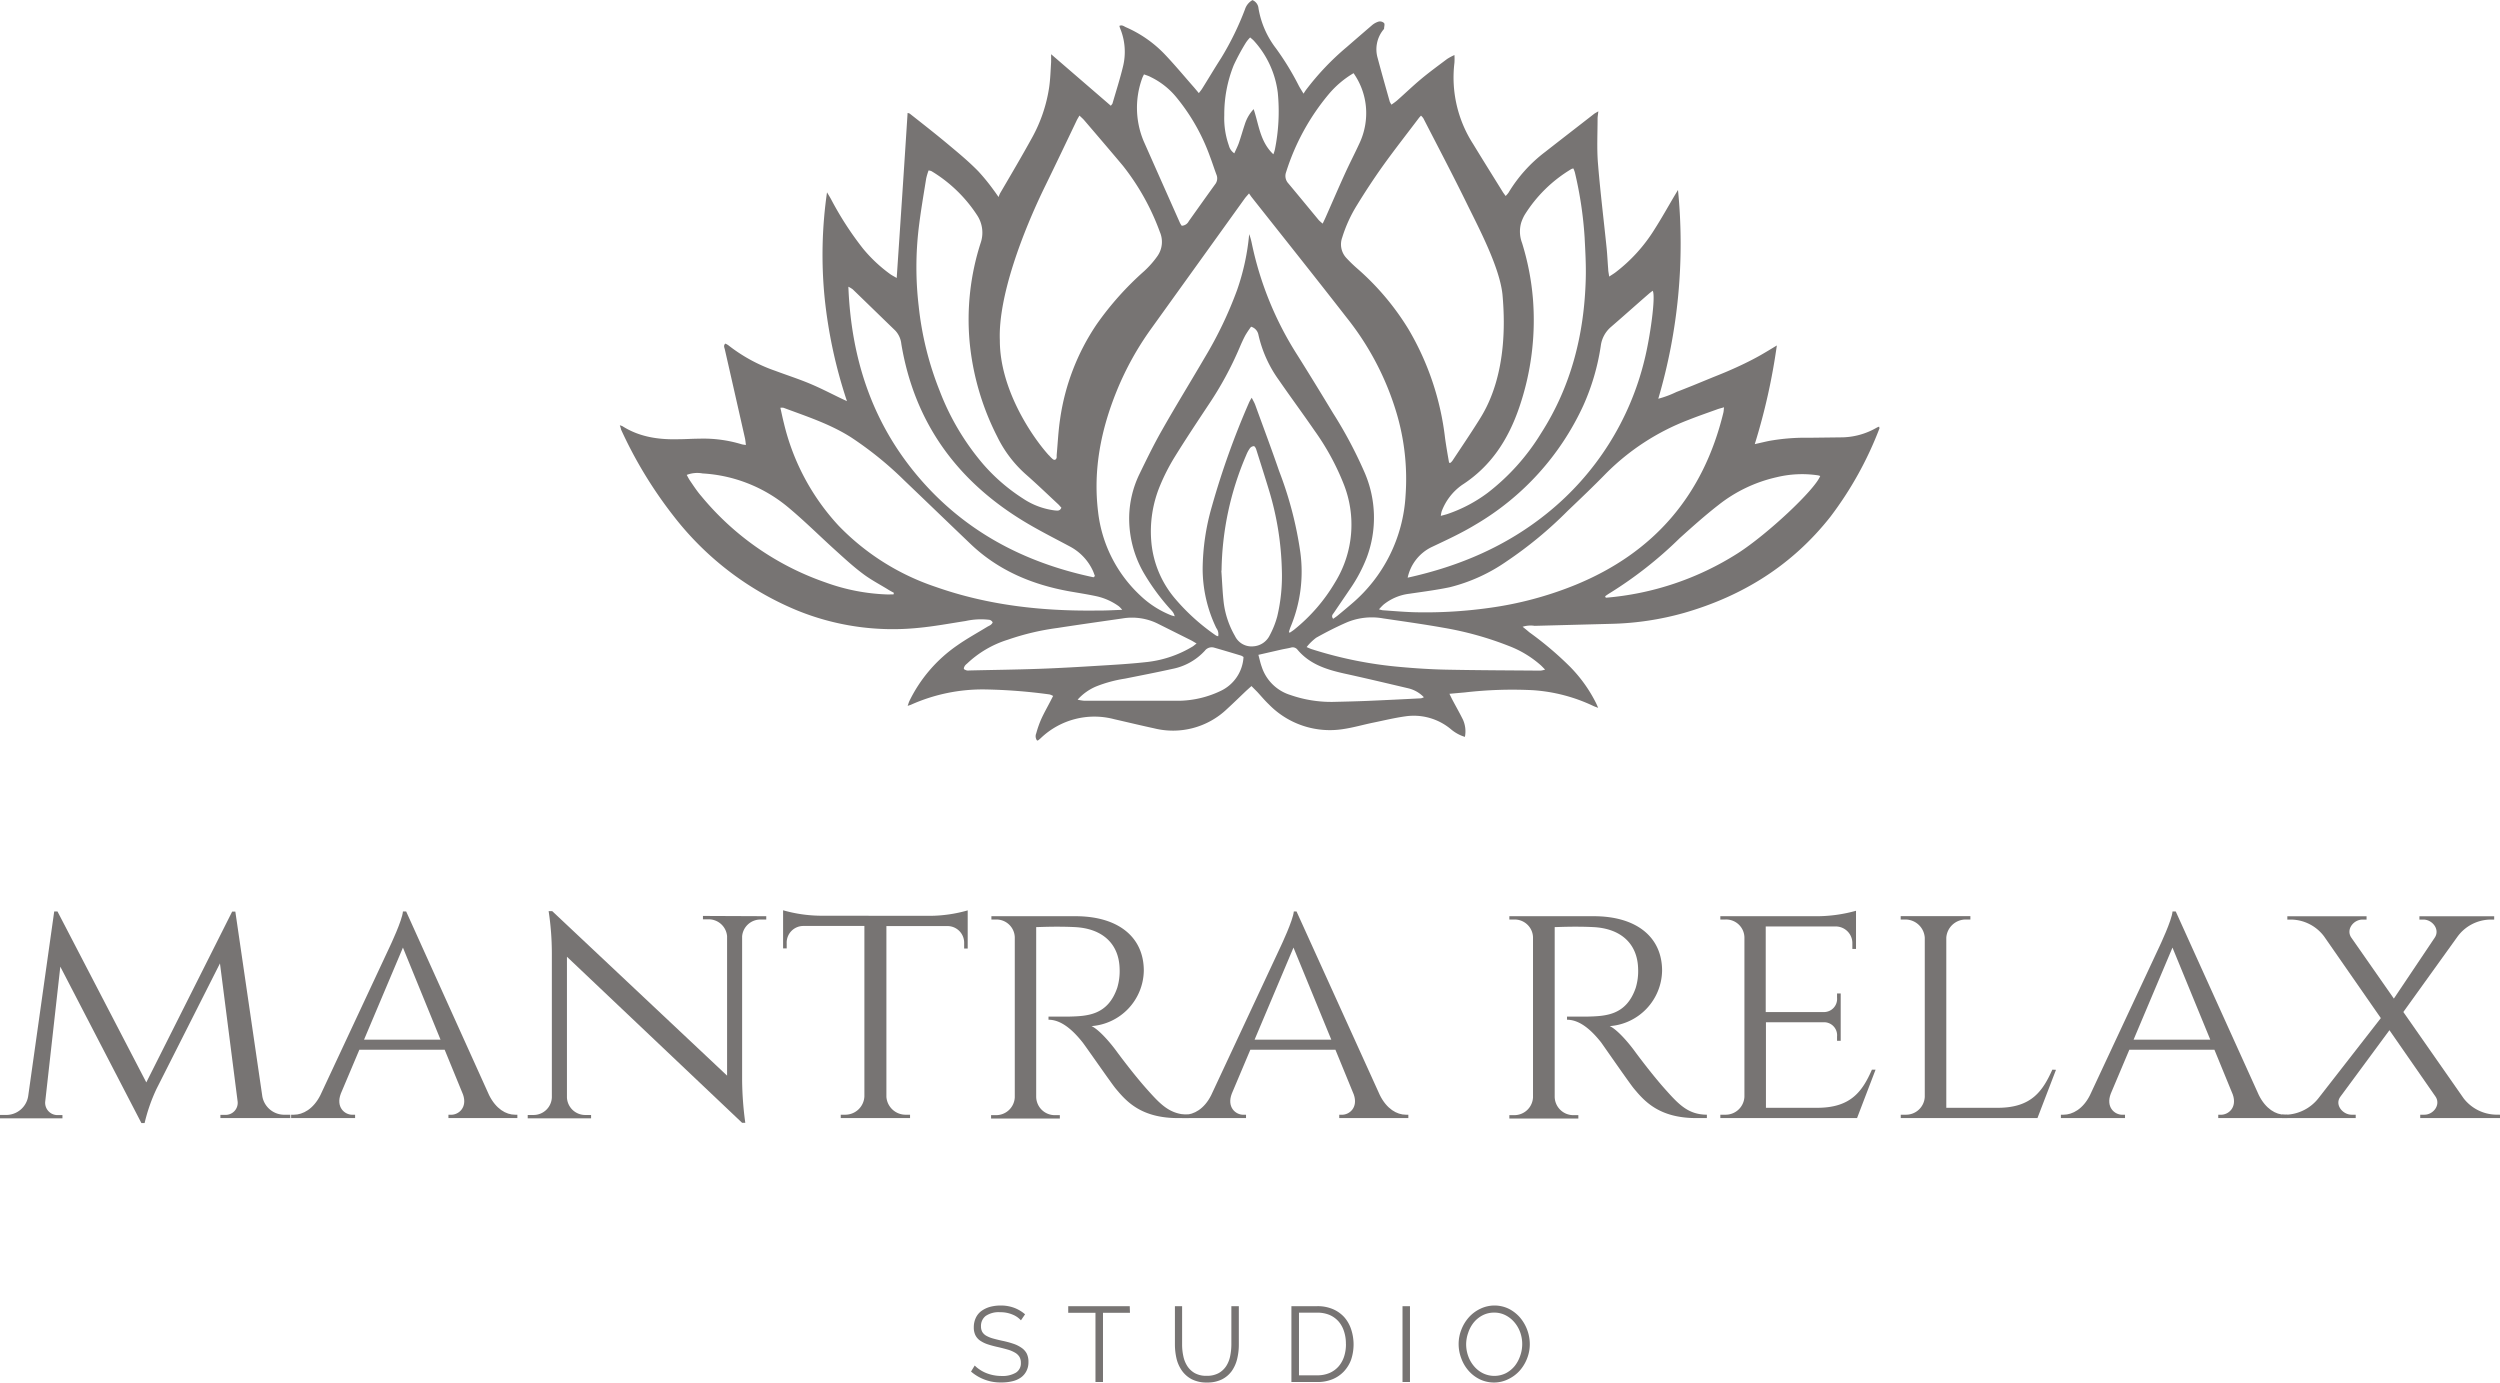 <?xml version="1.0" encoding="UTF-8"?> <svg xmlns="http://www.w3.org/2000/svg" viewBox="0 0 458.82 253.76"> <defs> <style>.cls-1{fill:#777473;}</style> </defs> <g id="белый"> <path class="cls-1" d="M167.8,234.65a2.2,2.2,0,0,1,.49.16c3.15,2,6.67,2.49,10.31,2.39,1.26,0,2.51-.1,3.77-.1a24.13,24.13,0,0,1,7.87,1.05,6.59,6.59,0,0,0,.71.1c-.07-.45-.09-.83-.17-1.2q-1.84-8.16-3.7-16.32c-.07-.33-.31-.69.08-1.08a3.09,3.09,0,0,1,.54.29,29.63,29.63,0,0,0,8.62,4.7c2.11.79,4.26,1.48,6.34,2.35s3.94,1.85,5.9,2.79l.93.43a88.37,88.37,0,0,1-4.1-19,80.34,80.34,0,0,1,.44-19.32c.32.54.53.87.72,1.22a59,59,0,0,0,5.89,9.11,26.84,26.84,0,0,0,5,4.69c.31.22.66.39,1.18.7.69-10.22,1.36-20.23,2-30.29a1.66,1.66,0,0,1,.39.12c2.54,2,5.1,4,7.6,6.11,1.73,1.44,3.45,2.9,5,4.49a37.53,37.53,0,0,1,2.86,3.52c.22.28.42.59.85,1.19a5.31,5.31,0,0,1,.26-.66c2-3.42,4-6.81,5.91-10.28a27.45,27.45,0,0,0,3.11-9.2c.22-1.53.26-3.08.36-4.63,0-.39,0-.79,0-1.44L257.92,176c.16-.22.28-.32.31-.44.65-2.23,1.36-4.45,1.91-6.71a11.29,11.29,0,0,0-.52-7.07,3.35,3.35,0,0,1-.13-.44c.48-.23.82.07,1.16.23a22,22,0,0,1,7.07,4.89c1.91,2,3.68,4.14,5.51,6.22l.84,1c.27-.36.48-.6.64-.87,1.16-1.85,2.27-3.73,3.45-5.56a53.35,53.35,0,0,0,4.38-8.95,3,3,0,0,1,1.37-1.69,1.79,1.79,0,0,1,1.11,1.52,16.55,16.55,0,0,0,3.21,7.34,50.07,50.07,0,0,1,4.21,6.9c.22.41.48.8.84,1.41.21-.32.33-.51.46-.69a48.31,48.31,0,0,1,7.47-7.86q2.3-2,4.63-4a3.39,3.39,0,0,1,1.23-.68,1.1,1.1,0,0,1,1,.28c.16.22,0,.68,0,1,0,.09-.11.18-.18.27a5.71,5.71,0,0,0-1,5.15c.71,2.67,1.47,5.34,2.22,8a3.13,3.13,0,0,0,.32.55c.4-.3.77-.54,1.09-.83,1.47-1.3,2.88-2.66,4.38-3.91s3.15-2.45,4.74-3.65a11,11,0,0,1,1.34-.72,11.59,11.59,0,0,1,0,1.42A22.52,22.52,0,0,0,324.4,183c1.79,2.94,3.61,5.85,5.42,8.77.15.25.33.47.56.79a5,5,0,0,0,.52-.6,26.47,26.47,0,0,1,6.71-7.47c3-2.35,6-4.66,9-7,.19-.14.42-.25.78-.47-.06.57-.14,1-.14,1.35,0,2.74-.15,5.48.07,8.2.42,5.19,1.06,10.36,1.59,15.54.13,1.29.18,2.58.29,3.87,0,.39.1.78.18,1.37.49-.32.82-.52,1.13-.75a29.35,29.35,0,0,0,7.19-7.92c1.28-2,2.43-4.06,3.63-6.1l.68-1.13a100.57,100.57,0,0,1-3.62,38.32,18.39,18.39,0,0,0,3.33-1.24c1-.38,2.06-.81,3.09-1.22L368,226c1-.41,2.06-.82,3.08-1.26s2.09-.92,3.12-1.42,2-1,2.95-1.54,1.95-1.15,3-1.79a114.24,114.24,0,0,1-4.05,18.11c1.06-.24,1.86-.43,2.68-.6a37.77,37.77,0,0,1,7.28-.57l5.76-.07a13.13,13.13,0,0,0,6.67-1.79,3.29,3.29,0,0,1,.44-.18c0,.14.08.25.05.33a65.29,65.29,0,0,1-9,16.21c-7,8.89-16.09,14.55-26.87,17.65a53.64,53.64,0,0,1-13.33,2l-14.08.37a4.91,4.91,0,0,0-2.21.17c.49.38.85.68,1.22,1a61.43,61.43,0,0,1,7.45,6.3,26.12,26.12,0,0,1,4.82,6.73c.11.23.21.46.38.85-.39-.15-.65-.23-.9-.35a30.55,30.55,0,0,0-11.07-2.89,75.75,75.75,0,0,0-12.51.41l-2.82.25c.27.55.45.93.65,1.3.61,1.14,1.25,2.27,1.82,3.42a5.22,5.22,0,0,1,.37,3.19,7.28,7.28,0,0,1-2.63-1.46,10.63,10.63,0,0,0-8.3-2.31c-2,.28-3.92.75-5.87,1.15s-3.73.93-5.62,1.2a15.63,15.63,0,0,1-13.57-4.56c-.75-.71-1.41-1.51-2.11-2.27l-1.07-1.08-.87.78c-1.21,1.14-2.39,2.31-3.62,3.43a14.35,14.35,0,0,1-13.37,3.55c-2.45-.53-4.89-1.12-7.34-1.68a14.23,14.23,0,0,0-13.47,3.48l-.42.36a1,1,0,0,1-.25.09,1.31,1.31,0,0,1-.16-1.33,18.19,18.19,0,0,1,.91-2.6c.5-1.11,1.11-2.17,1.67-3.26.17-.32.33-.65.52-1a2.82,2.82,0,0,0-.65-.28,99,99,0,0,0-11.92-.92,32.16,32.16,0,0,0-13.46,2.78c-.17.08-.34.12-.67.24.13-.37.2-.63.31-.87a26.49,26.49,0,0,1,8.8-10.24c1.75-1.23,3.63-2.26,5.46-3.38.22-.14.47-.23.67-.38s.39-.41.35-.48a.93.93,0,0,0-.54-.44,13,13,0,0,0-4.4.21c-2.92.45-5.83,1-8.77,1.27a46.43,46.43,0,0,1-22.26-3.25,55.36,55.36,0,0,1-22.63-17.35,78.91,78.91,0,0,1-9.58-15.79C168,235.24,167.93,235,167.8,234.65Zm130.92,35.51c.31-.22.58-.39.83-.6.85-.7,1.7-1.41,2.54-2.13a28.12,28.12,0,0,0,9.92-19.9,42.45,42.45,0,0,0-1.68-15.23,51.77,51.77,0,0,0-9.1-17.38c-5.76-7.41-11.62-14.75-17.44-22.11-.16-.2-.3-.42-.51-.72-.34.4-.56.63-.75.88-5.74,8-11.5,16-17.21,23.95A54.93,54.93,0,0,0,259,228.34c-2.89,7.12-4.36,14.48-3.42,22.19a24.82,24.82,0,0,0,7.72,15.33,17.57,17.57,0,0,0,5.65,3.64c.22.09.46.13.69.2a2.19,2.19,0,0,0-.52-1,40.13,40.13,0,0,1-5.25-7.12,20,20,0,0,1-2.58-10.31,18.83,18.83,0,0,1,1.84-7.59c1.34-2.76,2.68-5.52,4.2-8.18,2.53-4.47,5.23-8.84,7.82-13.28a72.46,72.46,0,0,0,5.93-12.37,42.49,42.49,0,0,0,2.23-10.29,11.61,11.61,0,0,1,.46,1.6,61.22,61.22,0,0,0,8.39,20.61c2.22,3.53,4.4,7.1,6.56,10.67a79.61,79.61,0,0,1,5.72,10.75,20.85,20.85,0,0,1,.43,15.77,27.69,27.69,0,0,1-3,5.65c-1,1.48-2,2.94-3,4.42C298.68,269.33,298.3,269.59,298.72,270.16Zm-8.12,2.44.16.11c.26-.18.54-.35.79-.55a31.82,31.82,0,0,0,7.51-8.67,20.18,20.18,0,0,0,1.5-18.3,45.63,45.63,0,0,0-5.27-9.59c-2.14-3.11-4.38-6.14-6.52-9.24A22.69,22.69,0,0,1,285,218a1.91,1.91,0,0,0-1.34-1.45,17.89,17.89,0,0,0-1.05,1.57c-.4.75-.75,1.53-1.08,2.31a62.65,62.65,0,0,1-5.65,10.4c-2.12,3.2-4.25,6.4-6.27,9.67a36.86,36.86,0,0,0-2.62,5.12,21.86,21.86,0,0,0-1.62,10.63,18.57,18.57,0,0,0,4.37,10.24,38.23,38.23,0,0,0,7.47,6.73,1.52,1.52,0,0,0,.41.14,1.85,1.85,0,0,0-.34-1.5,25.13,25.13,0,0,1-2.51-10.81,42.37,42.37,0,0,1,1.68-11.47,147.75,147.75,0,0,1,6.86-19.17,6.92,6.92,0,0,1,.47-.82c.26.52.48.88.63,1.28,1.47,4.06,3,8.11,4.4,12.19a67.94,67.94,0,0,1,3.88,14.85,26.31,26.31,0,0,1-1.8,13.78A9.12,9.12,0,0,0,290.6,272.6ZM320,241.53l.26,0a3.26,3.26,0,0,0,.36-.39c1.61-2.44,3.25-4.85,4.8-7.32,1.3-2.07,5.7-8.88,4.37-23.25-.56-5-4.29-12.05-6.51-16.57-2.58-5.27-5.32-10.47-8-15.69a2.76,2.76,0,0,0-.44-.5c-.17.2-.3.32-.41.47-2.18,2.89-4.42,5.74-6.53,8.68-1.69,2.37-3.3,4.82-4.82,7.3a25.63,25.63,0,0,0-2.7,5.93,3.66,3.66,0,0,0,.75,3.73,25.76,25.76,0,0,0,2,1.94A47.8,47.8,0,0,1,312.54,217a50.78,50.78,0,0,1,6.72,20C319.47,238.5,319.73,240,320,241.53Zm-73.44-1.39a5.22,5.22,0,0,0,.7.71c.33.26.63.12.72-.3,0-.14,0-.29,0-.44.2-2.2.3-4.42.63-6.61a41.47,41.47,0,0,1,6.73-17.42,55.88,55.88,0,0,1,8.7-9.73,17.33,17.33,0,0,0,2.41-2.73,4.54,4.54,0,0,0,.47-4.45A43.68,43.68,0,0,0,260.13,187c-2.35-2.8-4.73-5.58-7.11-8.36-.23-.27-.51-.5-.86-.84-.22.39-.4.66-.53.95-1.91,4-3.78,7.93-5.71,11.88-4.21,8.6-8.7,20.45-8.37,28.43C237.54,227.92,243.32,236.58,246.53,240.14Zm123.93-8.81c-.57.17-1,.27-1.33.4-1.74.63-3.49,1.23-5.2,1.91a43,43,0,0,0-15.22,9.9c-2.27,2.33-4.63,4.57-7,6.83a73.79,73.79,0,0,1-11.18,9.24,31.6,31.6,0,0,1-10.43,4.75c-2.46.52-4.95.83-7.43,1.2a9.28,9.28,0,0,0-4.74,2,11.9,11.9,0,0,0-.83.86,4.62,4.62,0,0,0,.68.17c2.06.14,4.13.33,6.19.37a84.22,84.22,0,0,0,13.27-.79,65.41,65.41,0,0,0,15.9-4.23q21.66-8.87,27.17-31.63C370.4,232.05,370.4,231.8,370.46,231.33ZM260,268.51a4.59,4.59,0,0,0-.61-.65,11.13,11.13,0,0,0-4-1.82c-1.65-.36-3.34-.62-5-.91-6.88-1.23-13.1-3.82-18.22-8.71-4.06-3.88-8.1-7.78-12.16-11.66a64.4,64.4,0,0,0-9.71-7.87c-3.87-2.48-8.2-3.87-12.45-5.46a1.78,1.78,0,0,0-.58,0c.23,1,.42,1.95.66,2.88a41.92,41.92,0,0,0,10,18.73,44.23,44.23,0,0,0,17.81,11.25c9.64,3.4,19.61,4.49,29.76,4.35C256.93,268.66,258.33,268.57,260,268.51Zm82.81-81a1.13,1.13,0,0,0-.36.1,25.43,25.43,0,0,0-8.61,8.46,7.83,7.83,0,0,0-.62,1.42,5.9,5.9,0,0,0,.17,3.69,47.65,47.65,0,0,1,2,10.3,49.42,49.42,0,0,1-2.51,19.86c-2,5.87-5.17,10.82-10.5,14.25a10.38,10.38,0,0,0-3.74,4.84,4.65,4.65,0,0,0-.16.84c.49-.14.84-.22,1.18-.33a26.61,26.61,0,0,0,7.42-3.9,40.34,40.34,0,0,0,9.79-10.92c5.54-8.63,7.94-18.19,8.21-28.35.07-2.54-.08-5.09-.21-7.64a70.63,70.63,0,0,0-1.79-11.91A5.79,5.79,0,0,0,342.82,187.53Zm-94,62.22c-.19-.2-.39-.46-.63-.67-1.92-1.79-3.81-3.61-5.78-5.34a22.27,22.27,0,0,1-5.33-7A48.12,48.12,0,0,1,232,219.31a45.81,45.81,0,0,1,2-18.05,5.82,5.82,0,0,0-.62-5.17,26,26,0,0,0-8.38-8.09,2.11,2.11,0,0,0-.53-.13,11.33,11.33,0,0,0-.44,1.49c-.48,3-1,6-1.37,9.08a61.12,61.12,0,0,0,0,14.37,58.46,58.46,0,0,0,3.85,15.52,45.88,45.88,0,0,0,8,13.47,33.83,33.83,0,0,0,7.28,6.28,13.48,13.48,0,0,0,5.86,2.19C248.13,250.31,248.58,250.41,248.85,249.75Zm5.94,12.8.25-.22c-.13-.33-.24-.68-.39-1a9.57,9.57,0,0,0-4.2-4.42c-2.93-1.57-5.91-3.06-8.74-4.8-12.19-7.49-19.82-18.14-22.2-32.36a4.23,4.23,0,0,0-1.12-2.48c-2.61-2.52-5.2-5.05-7.8-7.56a5.09,5.09,0,0,0-.8-.48c.51,13,4.25,24.6,12.52,34.52C230.84,254,241.92,259.84,254.79,262.55Zm57.6.09c9.62-2.12,18.21-5.82,25.7-11.88a51.81,51.81,0,0,0,17.82-28.14c1-4,2.09-11.6,1.5-12.65-.27.2-.53.4-.77.61-2.31,2-4.6,4.06-6.92,6.06a5.46,5.46,0,0,0-1.84,3.43A41.68,41.68,0,0,1,344.64,231,49.1,49.1,0,0,1,324.8,252.9c-2.54,1.54-5.27,2.8-8,4.09A8.12,8.12,0,0,0,312.39,262.64Zm-34.15-1.31c.15,2,.21,4,.45,6a16.28,16.28,0,0,0,2.05,6,3.36,3.36,0,0,0,3.37,1.9,3.6,3.6,0,0,0,3-2,16.4,16.4,0,0,0,1.39-3.49,32.11,32.11,0,0,0,.84-8.69A54.54,54.54,0,0,0,287,246.74c-.78-2.58-1.6-5.14-2.41-7.71-.07-.22-.28-.56-.42-.56a1,1,0,0,0-.72.38,5.89,5.89,0,0,0-.68,1.26A55.31,55.31,0,0,0,278.24,261.33Zm70.43,4.7.13.28A53.22,53.22,0,0,0,373,258.12c5.38-3.45,14.1-11.6,15.11-14.17a3,3,0,0,0-.4-.12,19.8,19.8,0,0,0-7.59.34,26.59,26.59,0,0,0-10.71,5.12c-2.45,1.9-4.79,4-7.07,6.05a73.93,73.93,0,0,1-12.78,10.06A10.37,10.37,0,0,0,348.67,266Zm-130.59-.35.06-.27c-.3-.17-.61-.33-.91-.51-1.6-1-3.29-1.86-4.79-3-1.77-1.32-3.4-2.83-5.05-4.32-2.9-2.62-5.68-5.4-8.69-7.9A26.92,26.92,0,0,0,183,243.48a5.4,5.4,0,0,0-2.92.27c.21.36.36.69.57,1,.68,1,1.33,2,2.08,2.86a51.23,51.23,0,0,0,22.82,15.87,36.71,36.71,0,0,0,11.36,2.21C217.31,265.69,217.69,265.68,218.08,265.68Zm75.77,9.67c.52.22.74.33,1,.41A74.48,74.48,0,0,0,311.09,279c2.75.25,5.52.43,8.29.49,5.8.12,11.6.13,17.4.18a4.61,4.61,0,0,0,.84-.19c-.38-.38-.62-.65-.9-.89a19.07,19.07,0,0,0-5.76-3.45,60.19,60.19,0,0,0-11.82-3.31c-3.74-.67-7.5-1.19-11.26-1.75a11.86,11.86,0,0,0-6.74.77c-1.89.83-3.73,1.77-5.53,2.78A9.54,9.54,0,0,0,293.85,275.35Zm-20.19-.66c-.44-.26-.71-.43-1-.58-2-1-4-2-6-3a10.65,10.65,0,0,0-6.56-1c-4,.58-8,1.14-11.94,1.75A46.42,46.42,0,0,0,239,274a19.09,19.09,0,0,0-7.48,4.39,2.06,2.06,0,0,0-.39.39c-.1.17-.23.43-.17.57s.34.22.54.29a1.6,1.6,0,0,0,.44,0c4.25-.1,8.5-.15,12.74-.3,3.73-.13,7.45-.35,11.18-.58,3-.18,6-.36,8.94-.7A20.61,20.61,0,0,0,273,275.2C273.16,275.09,273.32,274.94,273.66,274.69ZM264,170.24c-.14.3-.25.49-.32.69a15.86,15.86,0,0,0,.27,11.58q3.32,7.49,6.66,15a3.68,3.68,0,0,0,.32.51,1.49,1.49,0,0,0,1.29-.83c1.61-2.26,3.21-4.52,4.83-6.76a1.75,1.75,0,0,0,.26-1.77c-.43-1.14-.79-2.3-1.23-3.44a36.46,36.46,0,0,0-6.17-10.82,13.93,13.93,0,0,0-4.67-3.67C264.86,170.52,264.44,170.4,264,170.24Zm38.45-.21a17.68,17.68,0,0,0-4.56,3.87,41.78,41.78,0,0,0-7.81,14.3,2,2,0,0,0,.42,2.05c1.87,2.24,3.73,4.5,5.59,6.75a8.37,8.37,0,0,0,.71.63c.22-.47.4-.83.56-1.2,1.18-2.67,2.33-5.35,3.54-8,.84-1.85,1.78-3.65,2.63-5.5a13,13,0,0,0,1.2-6.79A12.72,12.72,0,0,0,302.45,170Zm-14.7,14.88a7.37,7.37,0,0,0,.27-.84,35.3,35.3,0,0,0,.54-10.46,17.33,17.33,0,0,0-4.37-9.52c-.19-.21-.42-.38-.7-.63a6.26,6.26,0,0,0-.81,1,40.09,40.09,0,0,0-2.2,4.08,24.1,24.1,0,0,0-1.74,9.19,15,15,0,0,0,.84,5.56,2.45,2.45,0,0,0,1,1.44c.3-.67.6-1.25.82-1.86.4-1.15.72-2.32,1.11-3.47a7.23,7.23,0,0,1,1.62-2.78C285.1,179.5,285.3,182.6,287.75,184.91ZM251.82,285a8.39,8.39,0,0,0,1.25.2c5.81,0,11.61,0,17.41,0a18.37,18.37,0,0,0,7.6-1.81,7.32,7.32,0,0,0,4.19-6.22,2.54,2.54,0,0,0-.42-.25c-1.66-.5-3.32-1-5-1.48a1.59,1.59,0,0,0-1.68.58,10.92,10.92,0,0,1-6,3.34c-2.88.64-5.77,1.2-8.67,1.78a24.13,24.13,0,0,0-5.22,1.41A9.51,9.51,0,0,0,251.82,285ZM285,276.77c.22.8.36,1.51.61,2.19a8,8,0,0,0,5.23,5.17,22.83,22.83,0,0,0,7.72,1.28c2.17-.05,4.35-.1,6.53-.19q4.88-.21,9.75-.47a1.88,1.88,0,0,0,.53-.2,5.85,5.85,0,0,0-2.83-1.63c-3.88-.91-7.76-1.84-11.65-2.69-3.3-.73-6.44-1.69-8.72-4.41a1.1,1.1,0,0,0-1.19-.38c-.57.15-1.16.23-1.74.36Z" transform="translate(-54.05 -156.59)"></path> <path class="cls-1" d="M102.19,357.78a4.09,4.09,0,0,0,4.22,3.39h.92v.62H94.5v-.59h.91a2.21,2.21,0,0,0,2.26-2.39L94.42,333.4l-11.63,23a31.44,31.44,0,0,0-2.2,6.3H80L65.12,334l-2.78,24.85a2.26,2.26,0,0,0,2.26,2.39h.91v.59H54.05v-.62H55a4.08,4.08,0,0,0,4.23-3.5L64,323.87h.6L80.9,355.24l15.76-31.35h.58Z" transform="translate(-54.05 -156.59)"></path> <path class="cls-1" d="M143.81,357.57c1.26,2.54,3.11,3.6,4.76,3.6H149v.62H136.35v-.61h.5c1.4,0,3-1.35,2.18-3.71l-3.37-8.22H120l-3.4,8.05c-.94,2.47.68,3.88,2.12,3.88h.5v.61H107.48v-.62H108c1.64,0,3.57-1.05,4.84-3.57l12.79-27.37s2.25-4.74,2.37-6.36h.59ZM134.9,347.4,128,330.5l-7.14,16.9Z" transform="translate(-54.05 -156.59)"></path> <path class="cls-1" d="M194.68,324.74v.61h-1a3.37,3.37,0,0,0-3.43,3.09v26.34a61.14,61.14,0,0,0,.58,7.87h-.59L158.1,332.18V358a3.36,3.36,0,0,0,3.43,3.22h1v.62H150.9v-.62h1a3.36,3.36,0,0,0,3.43-3.22V331.53a51.9,51.9,0,0,0-.59-7.72l.66,0L187.49,354v-25.6a3.39,3.39,0,0,0-3.43-3.09h-1v-.62Z" transform="translate(-54.05 -156.59)"></path> <path class="cls-1" d="M224.76,324.67a25.71,25.71,0,0,0,6.89-1v7H231v-.95a3.06,3.06,0,0,0-3.09-3.17H216.73V357.9a3.53,3.53,0,0,0,3.62,3.27h.72v.62H208.35v-.62h.72a3.52,3.52,0,0,0,3.62-3.35V326.53H201.52a3.06,3.06,0,0,0-3.09,3.17v.95h-.66v-7a25.82,25.82,0,0,0,6.88,1Z" transform="translate(-54.05 -156.59)"></path> <path class="cls-1" d="M251.42,324.74c7.78,0,12.55,3.76,12.55,10a10.37,10.37,0,0,1-9.6,10.17c1.35.61,3.44,3,4.76,4.84,0,0,2.85,3.87,5.4,6.73s4.24,4.66,7.67,4.69v.62h-1.95c-6.83,0-9.52-3.11-11.46-5.44-.7-.83-5.57-7.85-6.05-8.45-1.67-2.1-3.82-4.16-6.26-4.16v-.57s1.52,0,3.54,0c3.42-.09,7.31-.12,9.08-5.31a10.58,10.58,0,0,0,.43-3.52c-.13-4.63-3.24-7.35-8.21-7.6-3.47-.17-6.51,0-7.1,0v31.16a3.41,3.41,0,0,0,3.51,3.35h.83v.62H235.94v-.62h.84a3.43,3.43,0,0,0,3.51-3.26V328.57a3.37,3.37,0,0,0-3.51-3.22H236v-.61Z" transform="translate(-54.05 -156.59)"></path> <path class="cls-1" d="M307.29,357.57c1.26,2.54,3.12,3.6,4.77,3.6h.46v.62H299.84v-.61h.49c1.41,0,3-1.35,2.18-3.71l-3.37-8.22H283.52l-3.4,8.05c-.95,2.47.68,3.88,2.12,3.88h.49v.61H271v-.62h.49c1.65,0,3.58-1.05,4.84-3.57l12.79-27.37s2.25-4.74,2.38-6.36H292Zm-8.91-10.17-6.94-16.9-7.14,16.9Z" transform="translate(-54.05 -156.59)"></path> <path class="cls-1" d="M346.53,324.74c7.79,0,12.56,3.76,12.56,10a10.37,10.37,0,0,1-9.61,10.17c1.35.61,3.44,3,4.76,4.84,0,0,2.85,3.87,5.4,6.73s4.25,4.66,7.67,4.69v.62h-1.94c-6.83,0-9.53-3.11-11.47-5.44-.7-.83-5.57-7.85-6-8.45-1.67-2.1-3.81-4.16-6.26-4.16v-.57s1.52,0,3.54,0c3.42-.09,7.31-.12,9.08-5.31a10.58,10.58,0,0,0,.43-3.52c-.13-4.63-3.24-7.35-8.21-7.6-3.47-.17-6.51,0-7.1,0v31.16a3.42,3.42,0,0,0,3.51,3.35h.83v.62H331.06v-.62h.83a3.43,3.43,0,0,0,3.51-3.26V328.57a3.37,3.37,0,0,0-3.51-3.22h-.83v-.61Z" transform="translate(-54.05 -156.59)"></path> <path class="cls-1" d="M394.87,361.79H369.78v-.62h.85a3.46,3.46,0,0,0,3.57-3.28v-29.3a3.36,3.36,0,0,0-3.57-3.24h-.85v-.61h18a26.87,26.87,0,0,0,6.9-1v7h-.67v-.95a3.06,3.06,0,0,0-3.1-3.17h-12.8v15.71H388.7a2.41,2.41,0,0,0,2.5-2.63v-.78h.67v8.68h-.67v-.78a2.39,2.39,0,0,0-2.36-2.62H378.15V359.9h9.65c5.94-.08,8.05-3,9.8-7h.67Z" transform="translate(-54.05 -156.59)"></path> <path class="cls-1" d="M431.38,352.93l-3.4,8.86H402.89v-.62h.85a3.45,3.45,0,0,0,3.56-3.28V328.7a3.57,3.57,0,0,0-3.69-3.35h-.73v-.62h12.79v.62h-.73a3.57,3.57,0,0,0-3.69,3.34V359.9h9.67c5.93-.08,8-3,9.79-7Z" transform="translate(-54.05 -156.59)"></path> <path class="cls-1" d="M468.61,357.57c1.26,2.54,3.12,3.6,4.77,3.6h.46v.62H461.16v-.61h.49c1.41,0,3-1.35,2.18-3.71l-3.37-8.22H444.84l-3.4,8.05c-.95,2.47.68,3.88,2.12,3.88h.49v.61H432.28v-.62h.49c1.64,0,3.58-1.05,4.84-3.57l12.79-27.37s2.25-4.74,2.37-6.36h.59ZM459.7,347.4l-6.94-16.9-7.14,16.9Z" transform="translate(-54.05 -156.59)"></path> <path class="cls-1" d="M512.87,361.17v.62H498.23v-.62H499c1.61,0,3-1.76,2.08-3.26l-8.5-12.25-9,12.2c-1.11,1.51.45,3.31,2.06,3.31h.75v.62H472.86v-.62h.79a7.91,7.91,0,0,0,5.88-3L491,343.44l-10.42-15a7.71,7.71,0,0,0-5.94-3.08h-.8v-.61h14.54v.61h-.75c-1.61,0-3.06,1.77-2.07,3.28l7.83,11.22,7.51-11.2c1-1.51-.47-3.3-2.07-3.3h-.75v-.61h13.72v.61H511a7.63,7.63,0,0,0-5.93,3.13l-9.94,13.83,11.06,15.84a7.71,7.71,0,0,0,5.9,3Z" transform="translate(-54.05 -156.59)"></path> <path class="cls-1" d="M241.42,398.91a4.16,4.16,0,0,0-1.57-1.07,5.61,5.61,0,0,0-2.23-.42,4.23,4.23,0,0,0-2.69.7,2.31,2.31,0,0,0-.84,1.89,2.1,2.1,0,0,0,.22,1,2,2,0,0,0,.7.7,5.36,5.36,0,0,0,1.21.51c.49.14,1.06.28,1.73.43a16.13,16.13,0,0,1,2,.53,5.81,5.81,0,0,1,1.52.73,3,3,0,0,1,1,1.07,3.35,3.35,0,0,1,.33,1.57,3.48,3.48,0,0,1-.37,1.66,3.28,3.28,0,0,1-1,1.18,4.45,4.45,0,0,1-1.59.7,8.45,8.45,0,0,1-2,.22,8.26,8.26,0,0,1-5.58-2l.68-1.11a5.23,5.23,0,0,0,.9.74,6.28,6.28,0,0,0,1.15.62,7.4,7.4,0,0,0,1.36.41,7.63,7.63,0,0,0,1.53.15,4.79,4.79,0,0,0,2.6-.6,2,2,0,0,0,.93-1.81,2.12,2.12,0,0,0-.26-1.09,2.28,2.28,0,0,0-.8-.77,6,6,0,0,0-1.31-.56c-.52-.15-1.13-.31-1.82-.47a19.3,19.3,0,0,1-1.93-.52,5.63,5.63,0,0,1-1.39-.69,2.67,2.67,0,0,1-.85-1,3.21,3.21,0,0,1-.28-1.42,4,4,0,0,1,.36-1.72,3.29,3.29,0,0,1,1-1.25,5,5,0,0,1,1.57-.77,7.29,7.29,0,0,1,2-.26,6.9,6.9,0,0,1,2.48.42,6.74,6.74,0,0,1,2,1.19Z" transform="translate(-54.05 -156.59)"></path> <path class="cls-1" d="M261.43,397.52h-4.95v12.71H255.1V397.52h-5v-1.21h11.29Z" transform="translate(-54.05 -156.59)"></path> <path class="cls-1" d="M275.53,409.09a4.43,4.43,0,0,0,2.19-.5,4,4,0,0,0,1.39-1.31,5.35,5.35,0,0,0,.72-1.86,10.53,10.53,0,0,0,.21-2.1v-7h1.37v7a11,11,0,0,1-.31,2.68,6.49,6.49,0,0,1-1,2.23,5,5,0,0,1-1.82,1.53,6,6,0,0,1-2.72.56,5.94,5.94,0,0,1-2.77-.59,5.09,5.09,0,0,1-1.82-1.58,6.48,6.48,0,0,1-1-2.24,11.62,11.62,0,0,1-.29-2.59v-7H271v7a10,10,0,0,0,.22,2.14,5.37,5.37,0,0,0,.73,1.84,4,4,0,0,0,1.38,1.3A4.31,4.31,0,0,0,275.53,409.09Z" transform="translate(-54.05 -156.59)"></path> <path class="cls-1" d="M291.06,410.23V396.31h4.72a7.09,7.09,0,0,1,2.91.55,6,6,0,0,1,2.08,1.48,6.41,6.41,0,0,1,1.25,2.21,8.85,8.85,0,0,1,0,5.57,6.32,6.32,0,0,1-1.35,2.19,6,6,0,0,1-2.1,1.42,7.25,7.25,0,0,1-2.75.5Zm10-7a7.09,7.09,0,0,0-.35-2.31,5.12,5.12,0,0,0-1-1.81,4.72,4.72,0,0,0-1.65-1.19,5.73,5.73,0,0,0-2.26-.42h-3.35V409h3.35a5.62,5.62,0,0,0,2.28-.44,4.66,4.66,0,0,0,1.66-1.22,5.28,5.28,0,0,0,1-1.82A7.27,7.27,0,0,0,301.07,403.25Z" transform="translate(-54.05 -156.59)"></path> <path class="cls-1" d="M311.45,410.23V396.31h1.37v13.92Z" transform="translate(-54.05 -156.59)"></path> <path class="cls-1" d="M328.28,410.32a6,6,0,0,1-2.65-.59,6.51,6.51,0,0,1-2.07-1.59,7.07,7.07,0,0,1-1.33-2.27,7.3,7.3,0,0,1-.48-2.6,7.12,7.12,0,0,1,.51-2.67,7.34,7.34,0,0,1,1.38-2.26,6.62,6.62,0,0,1,2.08-1.55,6,6,0,0,1,5.24,0,6.79,6.79,0,0,1,2.06,1.61,7.61,7.61,0,0,1,1.79,4.85,7.1,7.1,0,0,1-.5,2.66,7.34,7.34,0,0,1-1.37,2.25,6.59,6.59,0,0,1-2.07,1.54A5.82,5.82,0,0,1,328.28,410.32Zm-5.15-7.05a6.4,6.4,0,0,0,.37,2.18,5.89,5.89,0,0,0,1.06,1.86,5.12,5.12,0,0,0,1.63,1.3,4.77,4.77,0,0,0,4.23,0,5.27,5.27,0,0,0,1.63-1.33,6.18,6.18,0,0,0,1-1.87,6.43,6.43,0,0,0,0-4.3,5.94,5.94,0,0,0-1.07-1.85,5.23,5.23,0,0,0-1.63-1.29,4.52,4.52,0,0,0-2.08-.48,4.58,4.58,0,0,0-2.13.5,5.16,5.16,0,0,0-1.63,1.33,5.92,5.92,0,0,0-1,1.86A6.42,6.42,0,0,0,323.13,403.27Z" transform="translate(-54.05 -156.59)"></path> </g> </svg> 